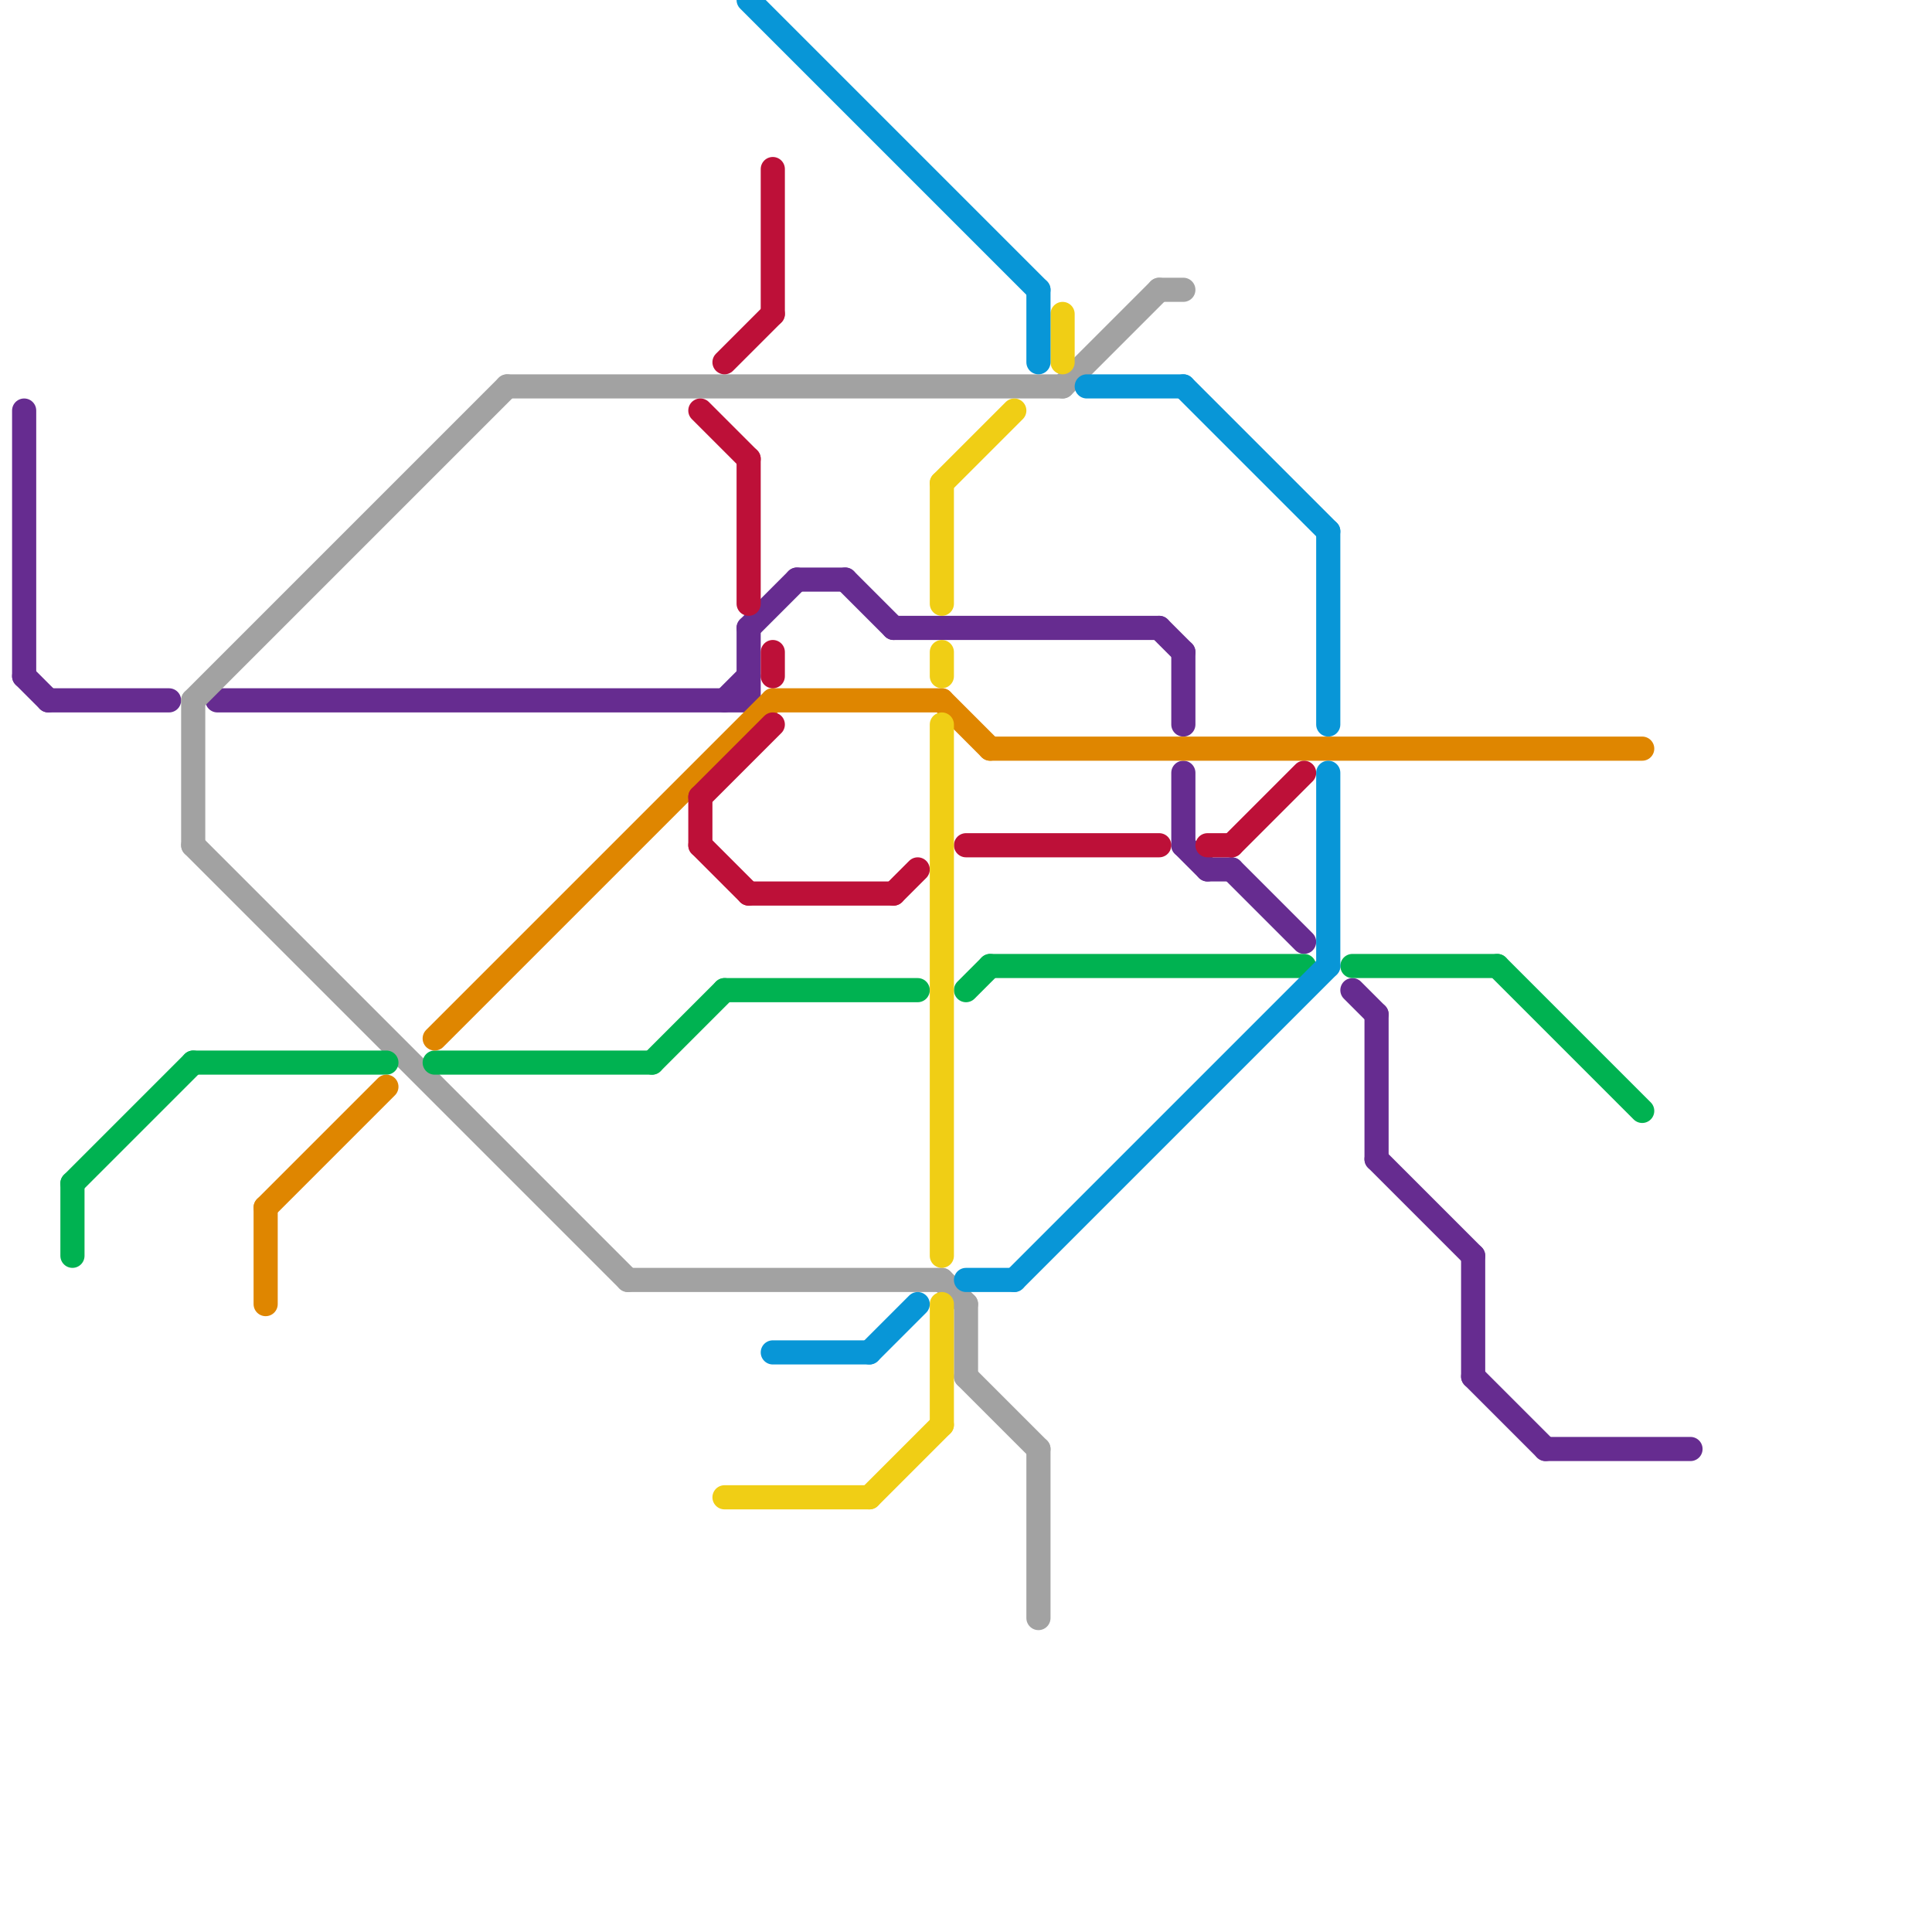 
<svg version="1.1" xmlns="http://www.w3.org/2000/svg" viewBox="0 0 80 80">
<style>text { font: 1px Helvetica; font-weight: 600; white-space: pre; dominant-baseline: central; } line { stroke-width: 1; fill: none; stroke-linecap: round; stroke-linejoin: round; } .c0 { stroke: #662c90 } .c1 { stroke: #a2a2a2 } .c2 { stroke: #00b251 } .c3 { stroke: #df8600 } .c4 { stroke: #bd1038 } .c5 { stroke: #f0ce15 } .c6 { stroke: #0896d7 }</style><defs><g id="wm-xf"><circle r="1.2" fill="#000"/><circle r="0.9" fill="#fff"/><circle r="0.6" fill="#000"/><circle r="0.3" fill="#fff"/></g><g id="wm"><circle r="0.6" fill="#000"/><circle r="0.3" fill="#fff"/></g></defs><line class="c0" x1="9" y1="29" x2="31" y2="29"/><line class="c0" x1="51" y1="36" x2="54" y2="39"/><line class="c0" x1="48" y1="26" x2="49" y2="27"/><line class="c0" x1="31" y1="26" x2="31" y2="29"/><line class="c0" x1="1" y1="17" x2="1" y2="28"/><line class="c0" x1="57" y1="42" x2="57" y2="48"/><line class="c0" x1="56" y1="41" x2="57" y2="42"/><line class="c0" x1="35" y1="24" x2="37" y2="26"/><line class="c0" x1="64" y1="60" x2="70" y2="60"/><line class="c0" x1="61" y1="52" x2="61" y2="57"/><line class="c0" x1="49" y1="32" x2="49" y2="35"/><line class="c0" x1="30" y1="29" x2="31" y2="28"/><line class="c0" x1="61" y1="57" x2="64" y2="60"/><line class="c0" x1="33" y1="24" x2="35" y2="24"/><line class="c0" x1="1" y1="28" x2="2" y2="29"/><line class="c0" x1="37" y1="26" x2="48" y2="26"/><line class="c0" x1="57" y1="48" x2="61" y2="52"/><line class="c0" x1="49" y1="27" x2="49" y2="30"/><line class="c0" x1="49" y1="35" x2="50" y2="36"/><line class="c0" x1="2" y1="29" x2="7" y2="29"/><line class="c0" x1="50" y1="36" x2="51" y2="36"/><line class="c0" x1="31" y1="26" x2="33" y2="24"/><line class="c1" x1="40" y1="57" x2="43" y2="60"/><line class="c1" x1="48" y1="12" x2="49" y2="12"/><line class="c1" x1="26" y1="53" x2="39" y2="53"/><line class="c1" x1="43" y1="60" x2="43" y2="67"/><line class="c1" x1="8" y1="35" x2="26" y2="53"/><line class="c1" x1="8" y1="29" x2="8" y2="35"/><line class="c1" x1="21" y1="16" x2="44" y2="16"/><line class="c1" x1="8" y1="29" x2="21" y2="16"/><line class="c1" x1="44" y1="16" x2="48" y2="12"/><line class="c1" x1="40" y1="54" x2="40" y2="57"/><line class="c1" x1="39" y1="53" x2="40" y2="54"/><line class="c2" x1="3" y1="49" x2="8" y2="44"/><line class="c2" x1="30" y1="41" x2="38" y2="41"/><line class="c2" x1="27" y1="44" x2="30" y2="41"/><line class="c2" x1="40" y1="41" x2="41" y2="40"/><line class="c2" x1="18" y1="44" x2="27" y2="44"/><line class="c2" x1="62" y1="40" x2="68" y2="46"/><line class="c2" x1="56" y1="40" x2="62" y2="40"/><line class="c2" x1="3" y1="49" x2="3" y2="52"/><line class="c2" x1="8" y1="44" x2="16" y2="44"/><line class="c2" x1="41" y1="40" x2="54" y2="40"/><line class="c3" x1="11" y1="50" x2="16" y2="45"/><line class="c3" x1="11" y1="50" x2="11" y2="54"/><line class="c3" x1="39" y1="29" x2="41" y2="31"/><line class="c3" x1="18" y1="43" x2="32" y2="29"/><line class="c3" x1="41" y1="31" x2="68" y2="31"/><line class="c3" x1="32" y1="29" x2="39" y2="29"/><line class="c4" x1="29" y1="33" x2="29" y2="35"/><line class="c4" x1="40" y1="35" x2="48" y2="35"/><line class="c4" x1="30" y1="15" x2="32" y2="13"/><line class="c4" x1="51" y1="35" x2="54" y2="32"/><line class="c4" x1="31" y1="37" x2="37" y2="37"/><line class="c4" x1="37" y1="37" x2="38" y2="36"/><line class="c4" x1="29" y1="35" x2="31" y2="37"/><line class="c4" x1="31" y1="19" x2="31" y2="25"/><line class="c4" x1="29" y1="17" x2="31" y2="19"/><line class="c4" x1="32" y1="27" x2="32" y2="28"/><line class="c4" x1="29" y1="33" x2="32" y2="30"/><line class="c4" x1="32" y1="7" x2="32" y2="13"/><line class="c4" x1="50" y1="35" x2="51" y2="35"/><line class="c5" x1="39" y1="54" x2="39" y2="59"/><line class="c5" x1="44" y1="13" x2="44" y2="15"/><line class="c5" x1="39" y1="27" x2="39" y2="28"/><line class="c5" x1="30" y1="62" x2="36" y2="62"/><line class="c5" x1="39" y1="20" x2="42" y2="17"/><line class="c5" x1="39" y1="30" x2="39" y2="52"/><line class="c5" x1="39" y1="20" x2="39" y2="25"/><line class="c5" x1="36" y1="62" x2="39" y2="59"/><line class="c6" x1="32" y1="56" x2="36" y2="56"/><line class="c6" x1="45" y1="16" x2="49" y2="16"/><line class="c6" x1="55" y1="32" x2="55" y2="40"/><line class="c6" x1="31" y1="0" x2="43" y2="12"/><line class="c6" x1="43" y1="12" x2="43" y2="15"/><line class="c6" x1="42" y1="53" x2="55" y2="40"/><line class="c6" x1="49" y1="16" x2="55" y2="22"/><line class="c6" x1="36" y1="56" x2="38" y2="54"/><line class="c6" x1="55" y1="22" x2="55" y2="30"/><line class="c6" x1="40" y1="53" x2="42" y2="53"/>
</svg>
